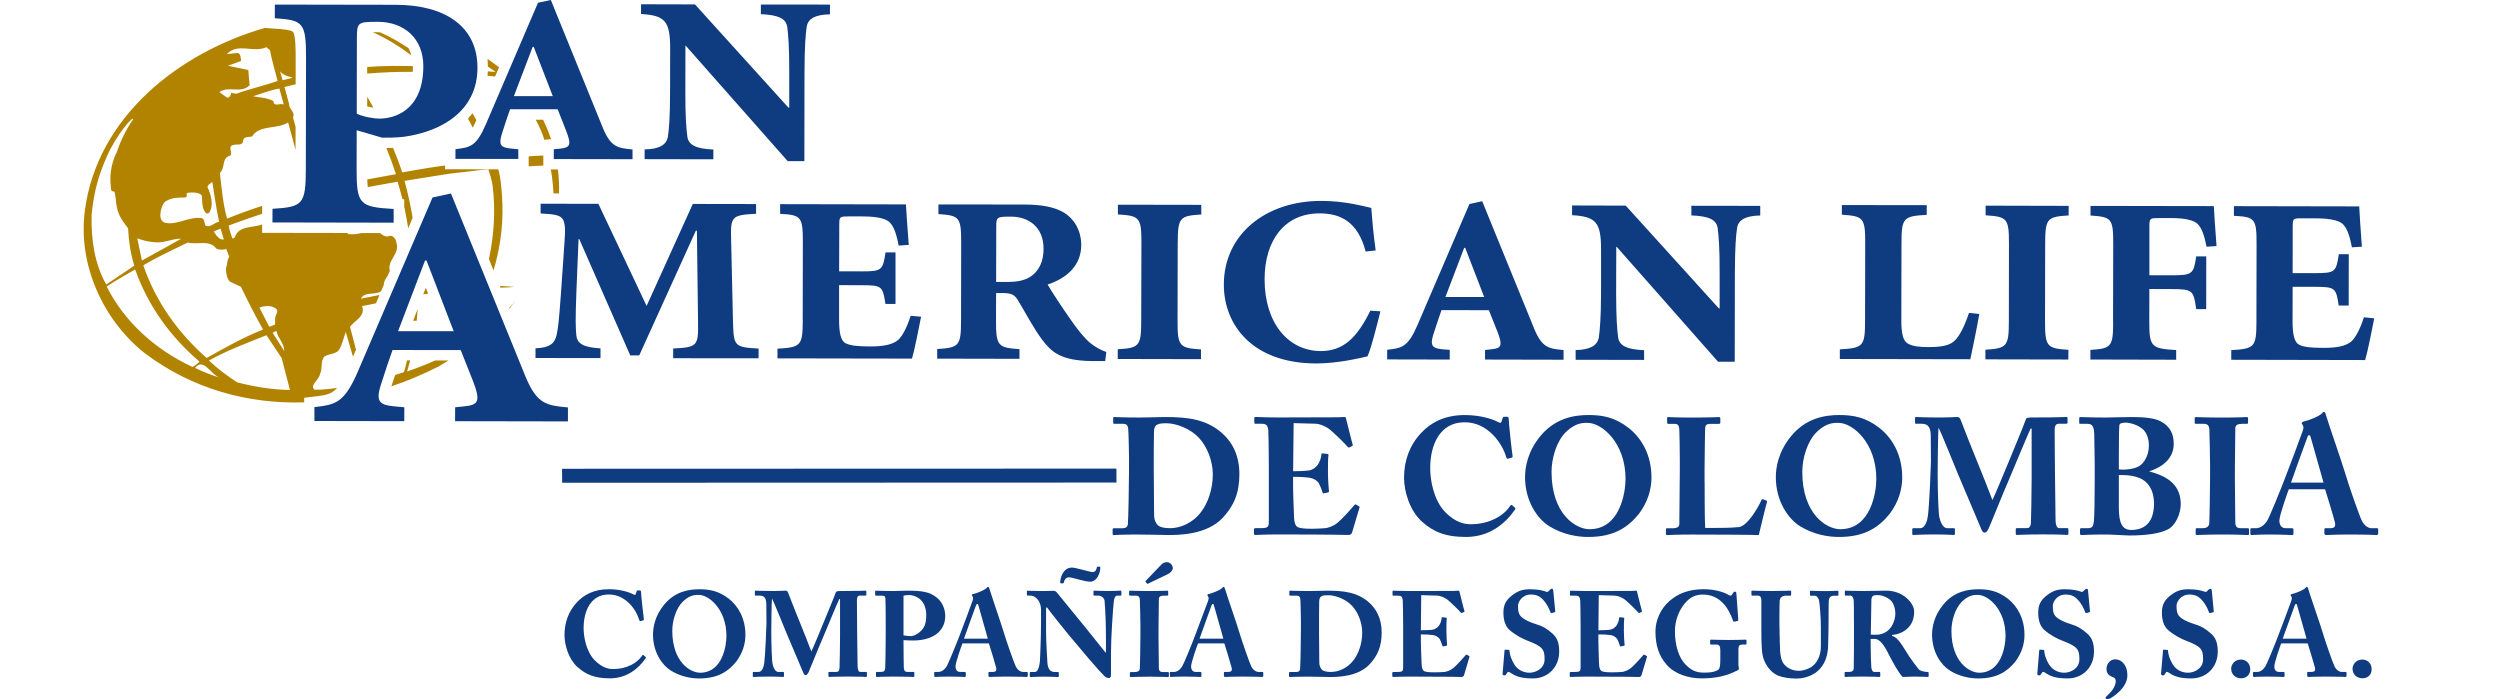 <?xml version="1.0" encoding="UTF-8"?>
<svg id="COLOMBIA" xmlns="http://www.w3.org/2000/svg" viewBox="0 0 715.27 200">
  <defs>
    <style>
      .cls-1 {
        fill: #b18300;
      }

      .cls-2 {
        fill: #0f3b80;
      }
    </style>
  </defs>
  <polygon class="cls-2" points="160.81 134.12 160.84 138.12 319.43 138.06 319.42 134.07 160.81 134.12"/>
  <g>
    <g>
      <path class="cls-2" d="M158.41,45.51l22.56.04v-2.79c-4.18-.4-6.16-.6-8.45-6.08L157.6,0l-3.67.78-14.87,34.66c-2.79,6.55-4.59,6.73-8.74,7.24l-.02,2.77,17.99.03v-2.78l-2.28-.22c-2.77-.28-3.36-1.1-2.46-4.06.89-2.88,1.99-6.06,2.38-7.16h13.62s2.36,5.99,2.36,5.99c1.69,4.28,1.19,4.96-1.58,5.27l-1.89.18v2.8h-.01ZM152.4,13.4h.3l5.46,14.11h-11.13s5.38-14.11,5.38-14.11h0Z"/>
      <path class="cls-2" d="M230.18,20.5c0-7.18.32-10.65.62-12.85.4-2.38,2.48-3.46,6.66-3.55V1.31l-19.77-.02v2.76c4.97.23,7.14,1.22,7.54,3.6.29,2.2.59,5.67.58,12.82v10.33h-.23L198.84,1.26l-15.43-.04v2.79c6.75.41,8.34,1.89,8.33,9.85l-.03,12.52c0,7.15-.31,10.63-.61,12.71-.41,2.39-2.51,3.59-6.67,3.66v2.79s19.67.04,19.67.04v-2.8c-4.97-.2-7.14-1.31-7.44-3.68-.28-2.08-.6-5.56-.57-12.73l.02-13.29h.09l29.16,33.02h4.78s.03-25.61.03-25.61h0Z"/>
      <path class="cls-2" d="M102.11,11.14c0-4.75.15-4.9,6.02-4.9,7.4.02,12.99,4.64,12.99,12.73-.04,13.01-8.71,14.96-12.48,14.96-1.95,0-4.9-.57-6.57-1.42l.04-21.38h0ZM102.06,37.27l7.28,2.12c2.22,0,3.9,0,6.27-.26,11.61-1.66,20.97-7.95,21-19.68.02-12.16-9.62-18.07-23.46-18.08l-34.51-.06-.02,3.91c8.12.57,8.95,1.13,8.94,11.47l-.06,31.6c-.02,10.2-.87,10.92-9.53,11.45l-.02,3.9,34.68.07v-3.92c-9.77-.58-10.61-1.29-10.6-11.48l.02-11.05h0Z"/>
    </g>
    <g>
      <path class="cls-2" d="M130.2,120.51l32.29.06v-4c-5.98-.56-8.82-.86-12.08-8.69l-21.39-52.52-5.27,1.14-21.28,49.61c-3.99,9.36-6.56,9.65-12.52,10.37v3.97l25.71.05.02-3.97-3.26-.31c-3.98-.42-4.83-1.58-3.55-5.83,1.29-4.12,2.87-8.68,3.44-10.25l19.5.02,3.4,8.56c2.41,6.13,1.68,7.12-2.31,7.53l-2.68.28-.02,3.98h0ZM121.61,74.54h.42l7.77,20.22h-15.91s7.71-20.22,7.71-20.22h0Z"/>
      <path class="cls-2" d="M198.21,58.36l-13.21,29.17-13.8-29.22-16.53-.02v2.78c6.8.41,7.41.49,6.8,8.81l-1.02,14.65c-.5,6.71-.72,9.19-1.19,11.27-.6,2.57-2,3.67-6.05,3.86v2.77l18.6.02v-2.77c-4.85-.31-6.72-1.29-6.93-3.87-.18-2.09-.29-4.16.04-12.57l.61-14.84h.2l14.59,33.28h2.57s16.2-35.69,16.2-35.69h.3l.33,26.31c.11,6.74-.3,7.05-7.12,7.41v2.78l24.44.02v-2.78c-6.91-.39-7.11-.7-7.32-7.42l-.54-23.75c-.2-6.72.2-7.02,7.14-7.4v-2.78s-18.1-.03-18.1-.03h0Z"/>
      <path class="cls-2" d="M229.68,91.57c-.03,7.32-.51,7.81-7.24,8.19v2.77l38.49.07c.6-1.88,2.11-9.4,2.6-11.98l-2.98-.28c-1,3.17-2.18,5.44-3.36,6.72-1.7,1.67-4.86,2.07-8.33,2.06-3.46-.02-5.54-.21-6.92-.92-1.38-.67-1.88-2.96-1.87-6.82v-9.8s6.55.02,6.55.02c5.74,0,5.92.31,6.71,5.35h2.88v-14.74s-2.85,0-2.85,0c-.79,5.04-.99,5.44-6.74,5.43l-6.54-.02.04-13.24c0-2.46.1-2.46,2.86-2.46h3.76c4.74,0,6.92.79,7.82,1.71,1.07,1.08,1.87,2.96,2.55,6.63l2.89-.2c-.4-5.04-.69-9.7-.81-11.58l-35.99-.07v2.77c6.02.32,6.51.81,6.5,8.14l-.04,22.26h0Z"/>
      <path class="cls-2" d="M285.04,64.84c0-2.76.19-2.86,4.25-2.86,4.94.02,9.29,2.89,9.28,9.21,0,3.48-1.2,6.42-3.98,8.11-1.78,1.1-4.25,1.39-6.43,1.37h-3.16l.04-15.83h0ZM284.99,83.84h1.58c2.96.01,3.74.41,4.92,2.48,1.69,2.78,4.26,7.65,6.62,10.8,2.68,3.57,5.33,6.05,14.13,6.18h3.97l.32-2.58c-1.69-.58-3.57-1.67-4.96-2.88-1.18-1.08-3.05-3.17-5.42-6.64-2.09-2.96-5.24-7.72-6.42-9.8,5.43-1.77,9.61-5.41,9.62-11.26,0-4.37-2.18-7.63-4.93-9.31-2.88-1.69-6.64-2.29-11.2-2.31l-24.73-.03v2.76c5.94.41,6.52.8,6.51,8.13l-.04,22.37c0,7.23-.59,7.72-6.82,8.11v2.75s23.54.05,23.54.05v-2.77c-6.14-.4-6.72-.91-6.71-8.13l.02-7.91h0Z"/>
      <path class="cls-2" d="M336.96,69.48c.02-7.32.62-7.72,6.74-8.11v-2.76l-23.86-.04v2.78c6.13.39,6.74.8,6.73,8.12l-.06,22.37c0,7.21-.6,7.72-6.72,8.09v2.78l23.82.05v-2.78c-6.13-.41-6.72-.89-6.7-8.12l.04-22.37h0Z"/>
      <path class="cls-2" d="M393.59,71.65c-.67-4.94-.98-8.41-1.26-12.17-2.07-.39-7.13-1.98-14.24-2-16.04-.04-27.92,9.64-27.94,23.9-.03,11.47,8.06,22.56,26.39,22.61,6.23,0,12.65-1.56,14.72-2.04,1.11-2.49,2.58-8.52,3.69-12.87l-2.88-.2c-3.75,7.61-7.62,11.56-14.16,11.56-9.3-.02-16.12-7.95-16.1-20.62.03-10.88,5.58-18.79,15.76-18.77,5.85.01,10.9,2.28,13.15,10.91l2.86-.3h0Z"/>
      <path class="cls-2" d="M424.89,102.87l22.46.05v-2.76c-4.16-.41-6.12-.6-8.38-6.05l-14.9-36.54-3.65.79-14.81,34.51c-2.79,6.52-4.56,6.73-8.73,7.2v2.76s17.9.04,17.9.04v-2.77l-2.26-.18c-2.78-.31-3.36-1.11-2.48-4.07.91-2.87,2-6.03,2.38-7.12l13.56.02,2.37,5.95c1.68,4.25,1.18,4.94-1.59,5.23l-1.88.2v2.75h0ZM418.91,70.91h.3l5.42,14.06h-11.08s5.36-14.06,5.36-14.06h0Z"/>
      <path class="cls-2" d="M496.37,77.97c.01-7.12.3-10.58.62-12.76.39-2.36,2.47-3.47,6.63-3.56v-2.75l-19.71-.03v2.76c4.96.2,7.12,1.18,7.52,3.57.28,2.17.6,5.65.57,12.77v10.29h-.2l-26.67-29.43-15.35-.04v2.77c6.74.42,8.31,1.91,8.29,9.82v12.46c-.02,7.12-.34,10.59-.63,12.67-.41,2.38-2.5,3.55-6.64,3.65v2.77l19.59.04v-2.78c-4.94-.21-7.12-1.29-7.43-3.68-.28-2.06-.57-5.55-.57-12.66l.04-13.26h.09l29.03,32.9h4.77l.04-25.52h0Z"/>
    </g>
    <g>
      <path class="cls-2" d="M563.73,102.77c.58-2.65,1.98-9.48,2.56-12.93l-2.94-.32c-1.4,4.17-2.69,6.43-3.87,7.71-1.39,1.58-3.85,2.08-7.72,2.07-2.76,0-4.53-.22-5.91-1-1.39-.79-1.87-2.88-1.86-6.72l.04-22.03c0-7.3.6-7.69,7.22-8.08v-2.77l-24.28-.03v2.76c6.1.41,6.7.81,6.68,8.11l-.04,22.22c-.01,7.32-.51,7.8-7.22,8.2v2.75l37.33.07h0Z"/>
      <path class="cls-2" d="M585.14,69.72c.01-7.3.61-7.69,6.72-8.08v-2.74l-23.76-.06v2.76c6.12.41,6.69.81,6.68,8.1l-.03,22.27c0,7.2-.62,7.69-6.71,8.09v2.75l23.73.05.02-2.77c-6.12-.39-6.69-.89-6.69-8.09l.04-22.29h0Z"/>
      <path class="cls-2" d="M604.59,92.03c0,7.2-.51,7.69-6.51,8.08v2.75l24.54.06v-2.77c-7.09-.41-7.7-.89-7.69-8.1l.02-9.36,6.2.02c6.22,0,6.42.31,7.2,5.73h2.86l.02-15.09h-2.87c-.79,5.04-.99,5.43-7.19,5.41h-6.21v-13.91c0-2.46.13-2.46,2.88-2.46h3.54c4.32.01,6.5.81,7.38,1.69,1.1,1.08,1.86,2.97,2.56,6.51l2.85-.19c-.39-4.92-.67-9.55-.78-11.43l-35.28-.06v2.75c6.02.41,6.51.81,6.5,8.11l-.05,22.27h0Z"/>
      <path class="cls-2" d="M645.59,92c-.03,7.3-.51,7.78-7.21,8.18v2.75l38.31.08c.6-1.88,2.11-9.36,2.6-11.93l-2.96-.31c-.99,3.15-2.18,5.42-3.36,6.7-1.7,1.69-4.84,2.08-8.28,2.05-3.45,0-5.53-.2-6.9-.89-1.37-.7-1.87-2.96-1.87-6.8l.02-9.77h6.5c5.7.02,5.92.33,6.68,5.36h2.86l.02-14.69h-2.84c-.79,5.04-1.02,5.42-6.72,5.41h-6.5s.02-13.23.02-13.23c0-2.48.11-2.48,2.86-2.44h3.75c4.72,0,6.9.8,7.78,1.69,1.08,1.08,1.87,2.97,2.54,6.6l2.86-.18c-.38-5.04-.67-9.67-.76-11.53l-35.85-.07v2.77c6,.3,6.5.79,6.48,8.09l-.04,22.19h0Z"/>
    </g>
  </g>
  <path class="cls-1" d="M118.14,18.98v-.06c-4.34-.13-8.68-.07-13.08.23v1.9c4.36-.36,8.7-.54,13.02-.49.02-.5.06-1.02.06-1.58ZM116.89,13.77c-2.63-1.72-5.39-3.31-8.1-4.51-.23-.02-.43-.04-.66-.04-.44,0-.95,0-1.45,0,3.8,1.72,7.61,4.04,11.02,6.62-.2-.73-.48-1.45-.81-2.08ZM143.01,81.81l.2.49c1.35-.04,2.67-.07,3.91-.24l-4.11-.25ZM105.06,27.65v2.78c.55.15,1.18.28,1.78.38-.58-1.06-1.18-2.11-1.78-3.15ZM121.75,82.49c-.24.62-.44,1.18-.65,1.72.47-.05.94-.1,1.4-.17-.19-.49-.39-1.02-.6-1.55h-.15ZM118.2,91.77h1.03c.1-1.13.18-2.27.28-3.41-.43,1.12-.84,2.2-1.31,3.41ZM136.3,34.35c-.37-.69-.75-1.32-1.12-1.94-.39.52-.83,1-1.29,1.48.46.84.92,1.73,1.39,2.66.31-.6.63-1.32,1.02-2.2ZM143.61,55.81c-.19-2.6-.48-5.8-1.07-7.36l-15.2-.03v-1.07c-.34.04-.66.08-.98.12-4.08.54-11.28,1.86-11.28,1.86-.78-2.42-1.67-4.73-2.62-7-.63.02-1.26.02-1.92.02.99,2.43,1.92,4.94,2.75,7.48-2.68.49-5.45,1-8.21,1.51.03.78.06,1.52.15,2.19,2.83-.54,5.68-1.05,8.52-1.55.53,1.66.97,3.33,1.39,4.99l.51.04v2.11c.46,2.06.82,4.14,1.14,6.2l1.27-3.02c-.6-3.52-1.35-7.03-2.31-10.55,5.26-.83,8.74-1.45,13.05-2.09,6.8-.71,7.53-.99,10.92-1.17,1.02,2.8,1.22,4.72,1.22,4.72.89,7.08.38,14.1-1.05,20.91l1.32,3.27c2.28-7.78,2.9-14.76,2.41-21.58ZM151.26,47.6c1.47-.12,2.92-.19,4.19-.22v-2.88c-1.27.03-2.72.13-4.19.23v2.86ZM113.46,69.58c-.18-1.04-.7-2.03-1.77-2.14-1.3.57-2.12-.1-2.98-.76h-5.18c-1.3.28-2.62.45-3.91.3-.07-.13-.17-.22-.27-.32l-24.36-.04v-2.38c-2.78,1.01-6.63.23-7.83,3.65-.03.33-.58.14-.66.42-.37-1.24-.87-2.4-1.08-3.78,3.17-1.17,6.36-2.3,9.58-3.37l.02-2.27c-3.42,1.11-6.77,2.33-10.06,3.66-1.16-4.17-1.55-8.76-2.05-13.07,1.66-1.54.38-4.3,2.98-4.96.8-.93-.88-2.64.79-3.01,1.01-.39,2.87.36,2.89-1.37.25-1.14,1.6-.88,2.54-1.08,2.12-3.45,7.19-1.99,10.33-4.03l2.11,7.83.02-6.59-.75-2.7c.78-1.59-1.19-2.25-1.12-3.85l-1.31-4.84c1.07-.28,2.12-.52,3.2-.76v-7.44c0-2.3.01-6.59-.75-7.53-.52-.63-3.46-.84-5.4-.96l-2.64-.2c-24.49,7.03-48.02,25.33-51.53,52.32-2.03,15.67,5.42,31.52,17.22,40.8,13.62,10.22,29.5,14.51,45.53,14.01l.02-1.32,2.61-.31c3.36-.39,5.16-.61,6.81-2.51-2.18.33-4.32.55-6.43.53-1.62-1.21,1.31-2.84,1.5-4.46.89-1.63,0-3.77,1.37-5.09,1.34-.86,3.52-.55,4.29-2.2.85-1.56,1.13-3.21,1.74-4.77l2.06,7.06.86-1.98-1.71-6.58c1.3-1.76,4.55-3.05,3.45-5.92,1.31-.23,2.62-.5,3.97-.79l1.01-2.38c-1.77.33-3.55.7-5.31,1.07,1-2.19,4.25-.91,5.78-2.17l.78-1.82c-.06-.92.58-1.79,1.12-2.62l.58-1.37c-.78-3.06,2.88-4.8,1.94-7.92ZM79.3,88.68c.18.87-.55,1.55-.58,2.38l-.02,1.82-1.67.6-2.81-5.49c1.67-.53,3.81-.81,5.09.69ZM81.32,100.43l-3.31-5.2c.32-.17.6-.49,1.09-.5.43,2.15,2.24,3.41,2.22,5.7ZM65.6,73.49c-.77,1.04-.46,2.04-.94,3.17-.06,1.27.22,2.96,1.11,3.92l3.17,1.47c1.98,4.17,4.09,8.26,6.31,12.24-5.67,2.24-10.91,5.22-16.14,8.14-8.13-7.21-14.46-15.94-18.11-26.5,3.96-2.41,8.39-4.43,12.72-6.54,2.65.75,6.23-.92,8.14,1.71.91.47,1.88.39,2.88.15.33.79.59,1.5.86,2.25ZM63.1,65.41l.95,3.09c-1.29.25-2.27-1.26-2.9-2.27.65-.26,1.32-.57,1.95-.82ZM83.74,22.16c-.74.4-1.93.51-2.9.78l-.71-2.52c.94,1.12,2.38,1.49,3.61,1.75ZM81.2,29.92c-.96-.53-2.91.82-2.97-1-1.87-1-3.88-1-5.84-1.37,2.43-.76,4.85-1.75,7.53-2.22l1.28,4.59ZM71.05,20.04l-5.84-1.23,3.74-1.36c-.04-.79-.09-2.46-1.22-2.27l-2.83.3c3.18-3.37,7.49-.23,11.3-1.97l1.03.84c.59,3.05,1.44,5.88,2.2,8.8-3.83,1.38-8.17,2.32-11.85,3.68-.49-.15-.97-.1-1.41-.31-.15.75-.43,1.48-1.24,1.4l-2.15-1.58c2.82-1.92,6.11.59,8.64-1.96l-.38-4.34ZM45.96,60.53c.19-.96.63-2.38,1.42-2.92,1.98-1.18,3.24-1.03,5.72-1.12,1.05-.65-.66-1.26,1.18-1.39,1.11-.09,2.72-.04,3.47.82.17,1.35-.14,3.53,1.09,4.94.29.39.8.22,1.04-.02,1.32-2.15.5-5.17-.52-7.32.1-.63.78-1,1.38-1.5.6,3.58,1.08,7.57,1.95,11.42-1.41.2-2.49,1.88-3.98,1.05-.2-.71-.18-2.2-1.42-2.12-3.46-.34-7.2,2.35-10.39,1.25-1.09-.62-1.16-2.03-.93-3.09ZM44.97,69.35c2.46.05,5.11-1.27,6.81-1-3.64,2.05-7.46,4.13-11.18,6.19l-1.08-5.18c-.09-.28-.2-.86-.2-1.18,0,0,2.31,1.05,5.65,1.17ZM26.2,61.44c.73-6.88,1.97-11.18,4.38-16.69,2.72-6.24,7.76-11.97,7.49-10.56-1.36,1.82-3.56,5.86-4.58,9.18,0,0-2.44,4.2-1.8,9.67-.05,2.73.97,1.12,1.13,2.08.7,2.91-.09,4.98,2.89,8.95l.94,1.26c.18,3.52.65,7.19,1.78,10.68l-8.04,5.39c-3.33-5.9-4.33-12.74-4.19-19.96ZM30.53,81.99c2.51-1.74,5.4-3.28,8.13-4.91,3.75,10.54,10.07,19.22,18.44,26.42-.56.54-1.29,1.1-2.04,1.48-10.86-5.05-19.51-13.04-24.53-22.99ZM55.81,105.27c2.49-3.12,4.48,2.01,7.12,2.81-2.43-.76-4.77-1.67-7.12-2.81ZM67.86,109.39c-2.86-1.84-5.68-3.95-8.07-6.24,5.14-2.89,10.85-5.01,16.45-7.24l4.35,6.53c.8,3.22,1.56,5.94,2.37,9.13-5.15-.06-10.12-.91-15.09-2.17ZM116.48,106.28c.32-1.06.61-2.1.88-3.16h-.91c-.24,1.11-.52,2.24-.88,3.35-.84.27-1.67.57-2.52.81-.45,1.32-.84,2.52-1.08,3.26,4.61-1.55,9.14-3.47,13.53-5.7.94-.55,1.88-1.11,2.83-1.7-1.05-.01-2.37-.01-3.81-.01-2.62,1.18-5.28,2.2-8.04,3.15ZM141.76,20.58l-2.2-.17c-.03.42-.03.86-.07,1.28.84.08,1.56.15,2.16.2l1.13-2.64c-1.09-.83-2.18-1.62-3.3-2.38.06.71.1,1.44.1,2.17,1.42.94,2.19,1.53,2.19,1.53ZM145.69,88.39c.68-.87,1.35-1.75,2-2.64-.68.86-1.36,1.65-2.08,2.43l.08.21ZM159.63,48.48h-2.06c.23,1.03.57,3.05.79,6.85h1.58c.08-2.24-.04-4.54-.32-6.85ZM155.37,34.25h-2.08c1.16,2.18,1.96,4.16,2.47,5.75.39-.04,1.15-.11,1.9-.19-.64-1.89-1.4-3.76-2.29-5.56Z"/>
  <g>
    <path class="cls-2" d="M323.03,131.23c0-1.23-.15-7.94-.25-8.66-.14-1.13-.74-1.32-1.55-1.32h-2.36c-.24,0-.38-.04-.38-.33v-1.37c0-.19.13-.23.33-.23.62,0,2.7.14,7.42.14,1.23,0,5.96-.14,7.04-.14,6.42,0,11.52.57,16.02,4.3,3.13,2.6,5.3,6.53,5.3,12s-1.56,9.04-4.69,12.45c-4.58,4.96-12.66,5.01-15.63,5.01-.78,0-6.35-.15-8.95-.15-4.11,0-6.01.15-6.66.15-.23,0-.34-.1-.34-.42v-1.24c0-.18.15-.28.38-.28h2.46c.89,0,1.42-.38,1.52-1.13.13-1,.33-11.62.33-15.22v-3.55ZM330.11,135.81c0,.61.06,8.65.09,11.58,0,.94.2,1.71.81,2.6.57.85,2.18,1.13,3.79,1.13,2.75,0,6.37-1.36,8.82-4.62,1.92-2.51,3.37-6.39,3.37-10.79,0-3.86-1.61-7.84-3.84-10.3-2.5-2.79-6.67-4.31-9.4-4.31-1.32,0-2.04.07-2.64.39-.72.33-.92,1.08-.95,2.03-.06,1.98-.06,8.18-.06,8.94v3.35Z"/>
    <path class="cls-2" d="M369.95,134.82c2.19,0,4.26-.14,4.82-.28.82-.2,1.47-.62,2.19-1.47.51-.71,1.08-2.04,1.08-2.92,0-.34.14-.43.39-.43l1.27.15c.24.04.43.08.38.36-.14.8-.14,3.27-.14,4.92,0,2.13.19,4.4.28,5.39.05.28-.14.33-.36.38l-1.16.23c-.18.05-.27-.05-.36-.38-.2-.76-.67-1.84-.95-2.4-.52-.91-1.65-1.52-2.61-1.66-1.27-.18-2.73-.29-4.82-.29v2.84c0,2.56.25,7.13.25,7.99,0,2.45.52,3.32,1.12,3.59.71.28,1.61.44,3.97.44.81,0,2.79-.06,3.79-.16.94-.09,2.37-.55,3.6-1.56,1.22-.99,3.87-3.92,4.81-5.06.19-.18.33-.24.47-.14l.81.47c.19.09.23.23.19.38l-2.13,7.14c-.14.42-.48.71-1.05.71-.48,0-4.21-.15-20.56-.15-3.55,0-5.19.15-6.05.15-.33,0-.42-.15-.42-.52v-.99c0-.28.14-.44.46-.44h1.43c2.17,0,2.37-.33,2.37-1.98v-15.83c0-3.93-.1-9.75-.15-10.22-.2-1.5-.67-1.84-1.93-1.84h-1.85c-.19,0-.23-.15-.23-.47v-1.13c0-.15.04-.34.33-.34,1.03,0,2.69.14,7,.14l16.59-.05c.75,0,1.66-.09,1.89-.09s.34.09.38.23c.2.66,1.75,7.14,1.95,7.6.09.25.09.33-.14.48l-.76.38c-.2.1-.42.04-.57-.19-.25-.39-4.49-4.64-5.58-5.29-.98-.62-2.32-1.23-3.58-1.28l-6.25-.17-.15,13.74Z"/>
    <path class="cls-2" d="M406.88,149.28c-3.5-3.11-5.17-8.54-5.17-12.62,0-4.85,1.56-9.25,4.9-12.8,2.68-2.88,6.6-5.11,12.47-5.11,4.3,0,7.85,1.09,9.5,1.98.65.35.9.28.99-.03l.38-1.19c.09-.28.2-.28.89-.28s.82.1.82.75c0,.91.84,8.95,1.09,10.36.04.33,0,.56-.25.6l-1.04.29c-.24.09-.41-.09-.55-.52-.52-1.88-1.8-4.3-3.79-6.33-2.04-2-4.53-3.56-8.13-3.56-6.92,0-9.85,6.3-9.79,13.29,0,2.98.86,8.79,4.21,12.33,3.06,3.17,5.77,3.55,7.36,3.55,5.39,0,9.42-2.45,11.15-5.06.25-.38.49-.57.72-.38l.8.72c.14.08.18.27,0,.56-2.74,3.97-7.31,7.8-13.99,7.8-6.3,0-9.59-1.7-12.57-4.35Z"/>
    <path class="cls-2" d="M443.29,150.57c-3.36-2.05-6.96-7.14-6.96-14.05,0-2.88.76-7.37,4.4-11.77,4.17-5.05,9.51-6.01,13.76-6.01,3.93,0,7.56.62,11.53,3.74,3.59,2.83,6.48,7.61,6.48,14.12,0,3.45-1.09,7.05-3.55,10.36-3.09,3.84-7.1,6.67-14.56,6.67-3.26,0-7.38-.76-11.1-3.06ZM465.08,137.01c0-10.36-6.82-16.02-10.79-16.02-.94,0-3.29-.25-6.19,2.54-2.78,2.64-4.19,7.61-4.19,11.48,0,12.1,6.95,16.4,10.86,16.4,8.76,0,10.31-10.54,10.31-14.4Z"/>
    <path class="cls-2" d="M487.71,138.13c0,.81,0,11.02.15,12.91h2.69c2.22,0,4.35,0,6.9-.23,2.55-.23,5.75-5.92,6.47-7.66.14-.28.3-.42.58-.28l.94.38c.15.1.15.14.1.42-.15.33-2.04,8.13-2.34,9.42-1.21-.1-14.83-.15-19.18-.15-4.69,0-6.38.15-6.99.15-.33,0-.39-.1-.39-.42v-1.19c0-.23.07-.33.34-.33h1.46c1.74,0,2.03-.65,2.03-1.18,0-.89.14-12.66.14-15.55v-2.65c0-3.02-.09-8.03-.14-8.79-.09-1.24-.32-1.71-1.4-1.71h-1.76c-.28,0-.33-.24-.33-.47v-1.13c0-.25.05-.34.33-.34.52,0,2.21.14,6.53.14,5.53,0,7.5-.14,7.93-.14.38,0,.43.14.43.47v1.09c0,.23-.09.38-.47.38h-2.23c-1.47,0-1.66.46-1.66,1.75,0,.61-.15,7.76-.15,11.06v4.06Z"/>
    <path class="cls-2" d="M515.04,150.57c-3.36-2.05-6.96-7.14-6.96-14.05,0-2.88.76-7.37,4.4-11.77,4.16-5.05,9.5-6.01,13.76-6.01,3.92,0,7.57.62,11.53,3.74,3.6,2.83,6.47,7.61,6.47,14.12,0,3.45-1.08,7.05-3.55,10.36-3.08,3.84-7.08,6.67-14.55,6.67-3.26,0-7.37-.76-11.11-3.06ZM536.83,137.01c0-10.36-6.8-16.02-10.77-16.02-.95,0-3.32-.25-6.2,2.54-2.78,2.64-4.21,7.61-4.21,11.48,0,12.1,6.96,16.4,10.87,16.4,8.76,0,10.31-10.54,10.31-14.4Z"/>
    <path class="cls-2" d="M554.69,146.73c.14,1.75.9,4.39,2.46,4.39h1.83c.3,0,.34.16.34.33v1.27c0,.19-.04.34-.42.34-.52,0-1.81-.15-5.25-.15-4.03,0-5.68.15-6.11.15-.38,0-.42-.05-.42-.42v-1.24c0-.12.04-.28.3-.28h1.93c1.5,0,2.08-2.18,2.26-3.68.42-3.36.85-14.51.85-15.36l-.05-7.24c0-2.17-.47-3.6-2.6-3.6h-1.56c-.29,0-.34-.15-.34-.33v-1.32c0-.15.05-.28.34-.28.47,0,1.75.14,7.33.14,2.22,0,3.69-.14,4.25-.14.47,0,.85.04,1.13.8,3.04,8.04,6.43,15.88,9.09,22.97.52-.91,4.1-9.69,4.41-10.36.16-.46,4.9-11.75,5.14-12.71.14-.52.75-.57,2.18-.57,7.36,0,8.97-.14,9.48-.14.24,0,.28.14.28.41v1.09c0,.28-.04.43-.37.43h-2.07c-1.08,0-1.24.84-1.24,1.84,0,.71.06,12.33.1,13.33,0,.95.15,11.31.15,12.16,0,1.8.42,2.55,1.08,2.55h2.27c.27,0,.33.16.33.33v1.19c0,.28-.06.42-.42.42-.55,0-1.42-.15-6.99-.15-4.82,0-6.68.15-7.28.15-.33,0-.38-.15-.38-.42v-1.19c0-.23.05-.33.38-.33h2.65c.79,0,1.23-.28,1.32-1.59.06-.59.2-9.17.2-12.49v-14.42h-.28c-.48.81-5.76,13.66-6.62,15.6-.99,2.17-5.19,12.67-5.44,13.09-.23.38-.54,1.1-1.13,1.1-.33,0-.62-.33-.86-.84-.13-.33-6.37-14.99-6.71-15.85-.86-2.16-5.2-12.75-5.57-13.33-.2.68-.28,12.62-.28,13.2s.03,6.99.33,11.15Z"/>
    <path class="cls-2" d="M599.31,132.36c0-1.75-.09-7.51-.13-8.28-.14-2.73-.89-2.83-2.46-2.83h-1.51c-.33,0-.33-.04-.33-.43v-1.09c0-.28.04-.41.37-.41.62,0,2.89.14,7.39.14,1.5,0,4.34-.14,7.56-.14,3.4,0,6.43.34,8.07,1.27,2.7,1.47,3.65,3.64,3.65,6.43,0,3.13-1.89,6.14-6.91,7.8v.1c5.86,1.5,8.92,4.35,8.92,9.35,0,2.56-1.4,6.05-3.68,7.19-1.93,1-5.24,1.75-11.1,1.75-.85,0-4.91-.28-6.71-.28-4.76,0-6.15.15-6.81.15-.47,0-.52-.15-.52-.52v-1.05c0-.28.04-.38.47-.38h1.66c1.42,0,1.66-.55,1.84-1.98.15-1.08.23-7.32.23-11.19v-5.59ZM606.22,134.3c1.93.2,4.96-.09,6.33-1.32,1.55-1.36,2.26-3.49,2.26-5.57,0-1.8-.57-3.69-1.93-4.78-1.59-1.28-3.92-1.71-4.44-1.71-.99,0-2.03.06-2.08.79-.1.96-.14,5.06-.14,9v3.58ZM606.22,138.75v6.53c0,4.49,1.02,6.34,3.54,6.34,3.36,0,6.52-1.67,6.52-7.57,0-3.83-1.69-6.34-4.26-7.33-2.36-.9-4.62-.8-5.8-.8v2.84Z"/>
    <path class="cls-2" d="M632.32,133.12c0-1.13-.15-9.64-.2-10.25-.09-1.15-.56-1.61-1.56-1.61h-2.28c-.22,0-.36-.08-.36-.27v-1.38c0-.2.14-.28.33-.28.55,0,2.98.14,7.61.14s6.33-.14,7-.14c.23,0,.33.14.33.41v1.19c0,.25-.15.33-.38.33h-1.37c-1.19,0-1.9.38-1.9,1.23,0,.47-.12,10.92-.12,11.49v3.64c0,.46.12,11.38.12,11.81,0,1.47.71,1.7,1.61,1.7h1.93c.25,0,.38.1.38.33v1.32c0,.2-.14.3-.42.3-.57,0-2.46-.15-6.96-.15-4.95,0-6.99.15-7.5.15-.24,0-.38-.1-.38-.38v-1.29c0-.18.14-.28.38-.28h1.37c.94,0,1.93-.14,2.13-1.27.09-.71.24-10.92.24-13.44v-3.3Z"/>
    <path class="cls-2" d="M654.85,139.98c-.38.99-2.7,7.46-2.7,8.97,0,1.05.44,2.18,1.86,2.18h1.65c.47,0,.52.18.52.38v1.05c0,.37-.05.52-.43.52-.62,0-2.56-.15-6.44-.15-3.45,0-4.48.15-5.14.15-.28,0-.33-.3-.33-.62v-.89c0-.28.05-.44.33-.44h1.23c1.13,0,2.28-.65,3.22-2.07.65-1,4.02-9.22,5.57-13.38.39-.94,4.21-11.1,4.63-12.39.14-.47.38-1.08.06-1.59-.14-.2-.33-.44-.33-.61,0-.16.09-.35.46-.46,1.52-.33,4.59-1.54,5.3-2.35.23-.24.38-.43.61-.43.3,0,.38.29.52.81.89,2.97,4.59,13.57,5.49,16.59,1.08,3.69,4.15,12.48,4.82,13.75.81,1.58,2.02,2.13,2.73,2.13h1.61c.28,0,.33.18.33.44v.89c0,.28-.04.62-.42.62-.89,0-1.89-.15-7.93-.15-3.93,0-5.59.15-6.54.15-.47,0-.51-.3-.51-.62v-.89c0-.25.04-.44.28-.44h1.33c1.27,0,1.69-.46,1.4-1.7-.41-1.7-2.26-7.75-2.81-9.45h-10.36ZM664.78,138.08c-.42-1.42-3.21-11.34-3.54-12.51-.19-.72-.29-1.06-.52-1.06-.3,0-.43.19-.57.62-.25.61-4.3,11.78-4.68,12.95h9.3Z"/>
  </g>
  <g>
    <path class="cls-2" d="M165.27,190.91c-2.54-2.28-3.76-6.25-3.76-9.23,0-3.55,1.14-6.77,3.56-9.37,1.98-2.11,4.83-3.73,9.13-3.73,3.15,0,5.73.79,6.96,1.45.47.24.66.21.72-.04l.28-.86c.05-.21.13-.21.65-.21s.6.06.6.54c0,.65.62,6.53.79,7.57.03.25,0,.42-.17.46l-.76.2c-.17.06-.31-.07-.42-.38-.38-1.39-1.31-3.15-2.75-4.62-1.5-1.46-3.33-2.6-5.96-2.6-5.04,0-7.18,4.6-7.16,9.7,0,2.19.63,6.43,3.09,9.04,2.24,2.31,4.21,2.59,5.39,2.59,3.93,0,6.87-1.79,8.15-3.7.18-.28.33-.41.52-.28l.58.51c.11.07.15.21,0,.41-1.99,2.9-5.35,5.72-10.23,5.72-4.58,0-7.01-1.25-9.19-3.19Z"/>
    <path class="cls-2" d="M191.92,191.84c-2.46-1.5-5.09-5.22-5.09-10.26,0-2.11.55-5.39,3.2-8.6,3.06-3.71,6.95-4.39,10.08-4.39,2.86,0,5.52.46,8.44,2.73,2.62,2.07,4.72,5.56,4.72,10.33,0,2.53-.79,5.17-2.59,7.59-2.25,2.79-5.18,4.87-10.65,4.87-2.38,0-5.39-.57-8.1-2.26ZM207.84,181.93c0-7.57-4.99-11.72-7.88-11.72-.69,0-2.42-.17-4.53,1.85-2.05,1.95-3.08,5.58-3.08,8.41,0,8.85,5.08,12,7.95,12,6.4,0,7.54-7.71,7.54-10.54Z"/>
    <path class="cls-2" d="M220.91,189.05c.09,1.27.66,3.2,1.79,3.2h1.35c.22,0,.25.1.25.26v.93c0,.13-.03.24-.3.24-.38,0-1.32-.11-3.84-.11-2.94,0-4.16.11-4.46.11s-.32-.03-.32-.31v-.9c0-.11.03-.22.21-.22h1.41c1.12,0,1.53-1.58,1.67-2.68.3-2.46.62-10.61.62-11.24l-.04-5.29c0-1.59-.34-2.63-1.9-2.63h-1.13c-.23,0-.25-.1-.25-.24v-.97c0-.1.02-.21.25-.21.33,0,1.27.1,5.35.1,1.61,0,2.69-.1,3.1-.1.35,0,.62.05.82.6,2.22,5.87,4.7,11.62,6.64,16.8.38-.66,3.02-7.09,3.22-7.59.12-.33,3.58-8.59,3.77-9.29.11-.37.55-.42,1.58-.42,5.4,0,6.58-.1,6.96-.1.16,0,.21.1.21.31v.79c0,.21-.05.31-.28.31h-1.51c-.81,0-.91.62-.91,1.35,0,.52.04,9.02.07,9.75,0,.7.12,8.26.12,8.88,0,1.31.3,1.86.78,1.86h1.66c.21,0,.23.1.23.26v.86c0,.2-.02.31-.3.31-.42,0-1.05-.11-5.11-.11-3.53,0-4.89.11-5.33.11-.25,0-.28-.11-.28-.31v-.86c0-.18.03-.26.28-.26h1.95c.57,0,.89-.2.95-1.18.04-.41.15-6.71.15-9.13v-10.54h-.22c-.36.6-4.21,9.99-4.83,11.42-.73,1.58-3.81,9.26-3.98,9.58-.18.27-.41.78-.83.78-.25,0-.46-.23-.62-.62-.11-.25-4.67-10.97-4.91-11.58-.62-1.58-3.79-9.32-4.08-9.75-.13.49-.2,9.23-.2,9.64s.02,5.12.25,8.17Z"/>
    <path class="cls-2" d="M258.51,184.4c0,1.63.04,6.33.08,6.75.06.76.42,1.1.96,1.1h1.75c.25,0,.3.1.3.26v.9c0,.16-.05.27-.32.27-.48,0-1.55-.11-5.61-.11-3.03,0-4.38.11-4.77.11-.23,0-.28-.11-.28-.24v-.93c0-.18.04-.26.22-.26h.9c1.17,0,1.41-.17,1.52-1.03.05-.33.15-5.73.15-9.74v-3.97c0-2.3-.04-5.92-.09-6.33-.07-.7-.41-.76-1.1-.76h-1.63c-.17,0-.2-.07-.2-.28v-.88c0-.18.04-.26.2-.26.39,0,1.63.1,5.25.1.62,0,2.66-.1,3.8-.1,4.26,0,6.31.35,8.29,1.91,1.47,1.11,2.51,3.07,2.51,5.35,0,4.16-3.33,6.99-9.15,6.99-1.06,0-1.85-.03-2.79-.1v1.27ZM258.51,181.78c.78.17,1.56.22,2.11.22,1.08,0,2.8-1.11,3.56-2.32.7-1.07.83-2.38.83-3.67,0-4.77-3.46-5.76-4.88-5.76-.59,0-1,.03-1.63.17v11.37Z"/>
    <path class="cls-2" d="M275.36,184.09c-.28.73-1.98,5.47-1.98,6.58,0,.76.31,1.58,1.35,1.58h1.21c.33,0,.38.15.38.28v.76c0,.28-.04.39-.32.39-.44,0-1.86-.11-4.69-.11-2.53,0-3.29.11-3.77.11-.22,0-.25-.21-.25-.45v-.66c0-.22.02-.32.25-.32h.89c.82,0,1.66-.47,2.36-1.52.49-.73,2.94-6.73,4.09-9.78.27-.69,3.07-8.13,3.37-9.06.1-.34.28-.79.04-1.17-.1-.14-.24-.31-.24-.45,0-.1.07-.24.35-.31,1.1-.24,3.34-1.13,3.87-1.73.17-.17.27-.31.45-.31.2,0,.27.22.37.6.66,2.17,3.35,9.91,4.01,12.13.8,2.69,3.05,9.13,3.54,10.05.57,1.14,1.48,1.55,2,1.55h1.16c.22,0,.25.15.25.32v.66c0,.21-.03.45-.31.45-.65,0-1.39-.11-5.79-.11-2.88,0-4.09.11-4.77.11-.35,0-.38-.21-.38-.45v-.66c0-.17.03-.32.2-.32h.97c.93,0,1.24-.34,1.03-1.24-.31-1.24-1.65-5.66-2.08-6.92h-7.56ZM282.62,182.72c-.31-1.04-2.35-8.3-2.59-9.16-.14-.52-.2-.77-.38-.77-.2,0-.31.15-.42.46-.17.44-3.14,8.61-3.42,9.47h6.81Z"/>
    <path class="cls-2" d="M316.42,183.52c0-3.09-.04-4.78-.1-6.51-.04-1.35-.22-4.73-.31-5.25-.22-.86-1.05-1.35-1.84-1.35h-1.1c-.18,0-.22-.1-.22-.31v-.85c0-.18.04-.26.31-.26.39,0,1.5.1,4.05.1,2.08,0,2.91-.1,3.29-.1.31,0,.34.07.34.28v.83c0,.18-.04.31-.17.31h-.97c-.6,0-.94.59-1.05,1.84-.24,2.32-.79,10.12-.79,14.69v5.92c0,.52-.04,1.13-.52,1.13-.52,0-.97-.17-1.34-.54-.59-.57-2.29-2.4-4.37-4.85-2.48-2.93-5.25-6.25-5.91-7.01-.58-.69-5.36-6.63-6.14-7.77h-.29v6.98c0,2.88.31,7.13.36,8.45.07,1.99.69,3.02,2.14,3.02h.86c.24,0,.28.1.28.32v.84c0,.2-.04.27-.28.27-.35,0-2.41-.11-4.05-.11-1.06,0-3.46.11-3.8.11-.14,0-.17-.07-.17-.31v-.9c0-.11.03-.22.2-.22h1.23c.75,0,1.3-1.1,1.49-3.41.02-.67.3-6.2.3-11.31v-3.12c0-2.03-1.25-3.97-2.96-4.01l-.87-.03c-.18,0-.22-.14-.22-.25v-.93c0-.14.04-.21.22-.21.35,0,1.06.1,4.7.1,1.17,0,2.22-.06,2.62-.06.46,0,.73.14,1,.44.17.21,6.99,8.55,8.02,9.82.49.6,5.54,6.91,5.92,7.38h.14v-3.15ZM303.49,166.89c-.14,0-.18-.14-.14-.59.24-2.17,1.46-3.91,3.24-3.91.74,0,1.5.24,3.18.63,1.52.34,2.18.65,2.81.65.86,0,1.1-.65,1.24-1.34.04-.13.11-.2.25-.2h.58c.14,0,.17.12.14.62-.14,1.69-1.19,3.67-2.81,3.67-.86,0-1.79-.22-3.53-.66-1.51-.39-2.04-.58-2.65-.58-.65,0-1.25.51-1.45,1.54-.04.14-.15.18-.24.18h-.63Z"/>
    <path class="cls-2" d="M326.28,179.08c0-.81-.11-7.04-.16-7.49-.06-.83-.39-1.17-1.13-1.17h-1.66c-.18,0-.28-.07-.28-.2v-1.01c0-.14.1-.21.26-.21.41,0,2.17.1,5.55.1s4.64-.1,5.12-.1c.17,0,.25.1.25.31v.87c0,.17-.1.24-.29.24h-1c-.86,0-1.38.28-1.38.91,0,.35-.1,7.97-.1,8.39v2.67c0,.35.1,8.33.1,8.65,0,1.07.52,1.24,1.18,1.24h1.4c.16,0,.28.07.28.26v.96c0,.14-.12.21-.3.21-.42,0-1.81-.11-5.09-.11-3.63,0-5.12.11-5.49.11-.18,0-.28-.07-.28-.27v-.94c0-.14.1-.22.28-.22h1c.7,0,1.42-.1,1.57-.92.06-.54.17-7.99.17-9.82v-2.44ZM327.75,166.43c-.07-.06-.02-.17.05-.24l4.48-4.67c.34-.38.9-.68,1.55-.68.97,0,1.71.83,1.71,1.73,0,.63-.68,1.31-1.29,1.63l-5.81,2.8c-.14.07-.17.07-.24,0l-.45-.56Z"/>
    <path class="cls-2" d="M342.76,184.09c-.28.73-1.98,5.47-1.98,6.58,0,.76.31,1.58,1.36,1.58h1.21c.35,0,.38.15.38.28v.76c0,.28-.03.39-.31.39-.45,0-1.87-.11-4.71-.11-2.52,0-3.29.11-3.76.11-.21,0-.25-.21-.25-.45v-.66c0-.22.04-.32.25-.32h.89c.84,0,1.65-.47,2.35-1.52.48-.73,2.94-6.73,4.06-9.78.28-.69,3.08-8.13,3.4-9.06.1-.34.28-.79.03-1.17-.1-.14-.24-.31-.24-.45,0-.1.06-.24.34-.31,1.1-.24,3.35-1.13,3.88-1.73.17-.17.27-.31.44-.31.21,0,.28.22.39.6.65,2.17,3.36,9.91,4,12.13.8,2.69,3.05,9.13,3.52,10.05.6,1.14,1.48,1.55,2.01,1.55h1.16c.22,0,.25.15.25.32v.66c0,.21-.04.45-.31.45-.67,0-1.39-.11-5.81-.11-2.87,0-4.07.11-4.77.11-.34,0-.37-.21-.37-.45v-.66c0-.17.02-.32.2-.32h.97c.93,0,1.26-.34,1.03-1.24-.31-1.24-1.66-5.66-2.08-6.92h-7.57ZM350.01,182.72c-.31-1.04-2.34-8.3-2.59-9.16-.13-.52-.21-.77-.39-.77-.2,0-.3.15-.42.46-.16.44-3.13,8.61-3.41,9.47h6.81Z"/>
    <path class="cls-2" d="M372.2,177.71c0-.89-.09-5.81-.17-6.32-.1-.82-.55-.97-1.15-.97h-1.72c-.16,0-.27-.03-.27-.24v-1c0-.14.11-.18.24-.18.46,0,1.98.1,5.43.1.89,0,4.35-.1,5.15-.1,4.7,0,8.44.42,11.73,3.15,2.27,1.9,3.87,4.77,3.87,8.79s-1.15,6.61-3.42,9.08c-3.36,3.65-9.27,3.68-11.45,3.68-.56,0-4.63-.11-6.53-.11-3.02,0-4.4.11-4.86.11-.19,0-.25-.07-.25-.31v-.9c0-.14.1-.22.26-.22h1.8c.65,0,1.04-.27,1.1-.82.11-.73.24-8.5.24-11.14v-2.58ZM377.39,181.06c0,.46.04,6.33.07,8.47,0,.69.15,1.24.6,1.9.4.62,1.59.82,2.75.82,2.02,0,4.67-.99,6.47-3.39,1.38-1.83,2.46-4.66,2.46-7.88,0-2.84-1.19-5.75-2.8-7.53-1.84-2.05-4.88-3.15-6.88-3.15-.97,0-1.5.03-1.93.28-.52.24-.67.8-.7,1.48-.04,1.47-.04,5.99-.04,6.55v2.45Z"/>
    <path class="cls-2" d="M406.53,180.33c1.6,0,3.11-.1,3.53-.21.58-.15,1.07-.44,1.6-1.06.38-.52.78-1.48.78-2.15,0-.25.1-.31.3-.31l.92.1c.17.03.3.07.27.28-.1.59-.1,2.37-.1,3.59,0,1.56.14,3.21.19,3.93.04.21-.09.25-.26.27l-.84.18c-.14.03-.18-.03-.28-.28-.14-.56-.49-1.34-.69-1.75-.37-.67-1.21-1.11-1.9-1.21-.94-.14-2.01-.2-3.53-.2v2.07c0,1.87.19,5.22.19,5.84,0,1.8.38,2.42.82,2.63.51.2,1.16.31,2.9.31.58,0,2.04-.03,2.76-.1.68-.06,1.74-.41,2.64-1.14.89-.72,2.83-2.87,3.52-3.69.15-.15.25-.18.34-.1l.59.33c.15.08.17.17.15.28l-1.56,5.22c-.11.32-.34.53-.76.53-.34,0-3.07-.11-15.04-.11-2.59,0-3.8.11-4.42.11-.23,0-.31-.11-.31-.39v-.72c0-.22.1-.32.35-.32h1.03c1.6,0,1.73-.23,1.73-1.46v-11.56c0-2.88-.07-7.12-.11-7.47-.13-1.11-.47-1.35-1.42-1.35h-1.34c-.13,0-.17-.1-.17-.35v-.81c0-.1.03-.26.23-.26.76,0,1.96.1,5.12.1l12.13-.03c.54,0,1.21-.07,1.39-.07.16,0,.23.07.26.18.14.47,1.27,5.22,1.43,5.56.08.17.08.24-.11.34l-.56.28c-.12.06-.3.03-.4-.15-.17-.26-3.29-3.37-4.08-3.86-.73-.45-1.68-.89-2.62-.94l-4.58-.13-.1,10.06Z"/>
    <path class="cls-2" d="M431.64,185.93c.13,0,.23.04.23.28.07,1.07.56,2.57,1.39,3.9.99,1.6,2.69,2.36,4.35,2.36s4.31-1.1,4.31-3.84c0-2.87-.55-3.69-5.04-5.39-1.03-.38-3.25-1.48-5.01-3.01-1.21-1.07-1.73-2.9-1.73-4.91s.52-3.52,2.6-5.07c1.55-1.18,2.87-1.66,4.97-1.66,2.52,0,3.87.41,4.59.68.34.14.6.07.8-.17l.45-.45c.14-.12.31-.21.52-.21.25,0,.31.39.35.6l.55,5.91c0,.14-.07.17-.17.2l-.74.24c-.19.07-.36,0-.46-.24-.41-1-.97-2.36-2.16-3.6-.86-.97-1.9-1.45-3.45-1.45-2.6,0-3.67,2.25-3.67,3.15,0,1.27.04,2.32.9,3.19.91.92,2.86,1.74,4.56,2.24,1.66.48,3.02,1.34,4.43,2.62,1.35,1.2,1.89,2.73,1.89,5.15,0,4.22-3,7.65-7.55,7.65-3.12,0-4.75-.53-6.19-1.5-.42-.28-.62-.38-.81-.38s-.34.25-.54.6c-.22.37-.37.41-.62.41-.38,0-.52-.18-.48-.55l.55-6.58c.04-.23.14-.23.27-.23l.91.06Z"/>
    <path class="cls-2" d="M457.31,180.33c1.58,0,3.11-.1,3.53-.21.58-.15,1.08-.44,1.59-1.06.37-.52.79-1.48.79-2.15,0-.25.11-.31.27-.31l.94.1c.17.03.31.07.28.28-.11.59-.11,2.37-.11,3.59,0,1.56.14,3.21.21,3.93.04.21-.1.25-.28.27l-.82.18c-.15.03-.22-.03-.28-.28-.14-.56-.48-1.34-.69-1.75-.39-.67-1.21-1.11-1.9-1.21-.93-.14-2.01-.2-3.53-.2v2.07c0,1.87.17,5.22.17,5.84,0,1.8.38,2.42.84,2.63.51.2,1.17.31,2.91.31.58,0,2.04-.03,2.76-.1.7-.06,1.72-.41,2.64-1.14.89-.72,2.83-2.87,3.52-3.69.14-.15.23-.18.34-.1l.58.33c.15.08.17.17.15.28l-1.57,5.22c-.12.32-.34.53-.77.53-.33,0-3.07-.11-15.04-.11-2.59,0-3.81.11-4.43.11-.24,0-.3-.11-.3-.39v-.72c0-.22.1-.32.35-.32h1.03c1.58,0,1.73-.23,1.73-1.46v-11.56c0-2.88-.08-7.12-.1-7.47-.15-1.11-.49-1.35-1.42-1.35h-1.34c-.15,0-.18-.1-.18-.35v-.81c0-.1.04-.26.24-.26.77,0,1.98.1,5.13.1l12.13-.03c.55,0,1.21-.07,1.38-.07.18,0,.25.07.28.18.14.47,1.26,5.22,1.4,5.56.07.17.07.24-.09.34l-.55.28c-.13.06-.31.03-.42-.15-.17-.26-3.28-3.37-4.08-3.86-.72-.45-1.69-.89-2.62-.94l-4.56-.13-.11,10.06Z"/>
    <path class="cls-2" d="M497.38,190.22c0,.48.14.82.14,1.11,0,.26-.22.41-.56.54-2.81,1.42-5.73,2.22-10.12,2.22-3.59,0-7.64-1.15-10.02-3.94-2.12-2.4-3.18-5.33-3.18-9.51,0-3.15,1.48-6.51,4.01-8.69,2.52-2.2,5.63-3.37,9.79-3.37,3.48,0,6.08.97,7.21,1.69.42.24.68.18.87-.1l.36-.55c.17-.24.23-.35.44-.35.36,0,.48.25.48.63l.52,7.12c.04.42,0,.6-.14.63l-.96.21c-.2.04-.32-.04-.41-.34-.57-1.7-1.67-3.91-3.15-5.26-1.36-1.29-3.11-2.15-5.47-2.15-1.88,0-3.59.59-5.21,2.6-1.58,1.89-2.77,4.77-2.77,7.88,0,4.08,1.15,7.64,3.01,9.5,1.61,1.63,2.93,2.35,5.28,2.35,1.79,0,2.76-.12,3.91-.68.72-.35.79-1.45.79-3.26v-2.48c0-1.25-.34-1.61-1.21-1.61h-1.45c-.22,0-.25-.12-.25-.31v-.86c0-.14.04-.24.25-.24.3,0,2,.1,5.1.1s4.46-.1,4.74-.1c.26,0,.31.1.31.27v.86c0,.22-.05.28-.25.28h-.98c-.63,0-1.08.26-1.08,1.26v4.56Z"/>
    <path class="cls-2" d="M503.95,172.16c0-1.2-.26-1.75-.98-1.75h-1.62c-.21,0-.25-.07-.25-.31v-.83c0-.2.04-.28.32-.28.34,0,2.03.1,5.66.1,3.05,0,4.7-.1,5.09-.1.26,0,.29.07.29.28v.91c0,.17-.02.24-.28.24h-1.16c-1.19,0-1.76.66-1.83,1.35-.03.38-.08,2.73-.08,4.49v2.29c0,1.83.15,6.22.18,7.33.05,1.59.35,3.14,1.11,4.12,1.12,1.38,2.77,1.92,4.3,1.92,1.29,0,3.16-.65,4.09-1.51,1.39-1.24,2.18-3.15,2.18-5.63v-5.32c0-2.9-.36-6.71-.49-7.49-.15-.91-.7-1.53-1.29-1.53h-1.11c-.2,0-.23-.1-.23-.28v-.88c0-.18.03-.26.23-.26.36,0,1.94.1,4.29.1,1.87,0,2.98-.1,3.3-.1.29,0,.33.15.33.31v.76c0,.22-.04.35-.21.35h-1.07c-1.31,0-1.4.97-1.48,1.32-.07.49-.07,5.26-.07,5.74s-.06,6.53-.15,7.88c-.23,2.83-1.15,4.99-2.95,6.6-1.52,1.35-3.87,2.16-6.12,2.16-1.62,0-3.83-.24-5.28-.87-1.66-.72-3.19-2.35-4.02-4.57-.59-1.48-.71-3.8-.71-8.33v-8.17Z"/>
    <path class="cls-2" d="M530.42,177.85c0-2.56,0-4.77-.04-5.71-.02-1.15-.48-1.73-.96-1.73h-1.39c-.17,0-.21-.1-.21-.24v-.92c0-.18.04-.26.21-.26.31,0,1.39.1,5.15.1,1.94,0,4.98-.1,6.4-.1,2.69,0,4.7.97,6.11,2.29,1.24,1.13,1.97,2.48,1.97,3.77,0,4.39-3.29,6.35-6.32,6.63v.25c1.08.33,1.61,1,2.27,1.83.46.54,2.35,3.63,2.63,4.05.2.31,2.07,2.93,2.77,3.73.41.45,1.72.72,2.52.72.23,0,.27.15.27.28v.84c0,.2-.04.31-.27.31-.27,0-1.18-.11-3.83-.11-1,0-2.3.08-3.3.11-1.03-.81-3.17-4.82-3.76-5.98-1.16-2.35-2.59-4.91-4.24-4.91h-1.19v1.76c0,2.04.12,5.91.19,6.35.06.73.34,1.34.85,1.34h1.43c.25,0,.28.1.28.28v.84c0,.24-.03.31-.55.31-.03,0-.9-.11-4.53-.11s-4.46.11-4.84.11c-.28,0-.28-.11-.28-.34v-.81c0-.17,0-.28.19-.28h1.03c.76,0,1.39-.23,1.39-1.1.06-3.42.06-6.68.06-9.94v-3.36ZM535.26,181.58c.66.03,1.07.03,1.38.03,4.57,0,5.63-4.34,5.63-5.98s-.55-3.12-1.32-3.87c-1.25-1.11-2.79-1.51-3.84-1.51-.57,0-1.03.06-1.31.31-.21.13-.31.51-.38.93l-.17,10.09Z"/>
    <path class="cls-2" d="M557.87,191.84c-2.46-1.5-5.09-5.22-5.09-10.26,0-2.11.55-5.39,3.21-8.6,3.03-3.71,6.95-4.39,10.06-4.39,2.87,0,5.54.46,8.45,2.73,2.62,2.07,4.72,5.56,4.72,10.33,0,2.53-.78,5.17-2.58,7.59-2.25,2.79-5.2,4.87-10.65,4.87-2.4,0-5.39-.57-8.12-2.26ZM573.8,181.93c0-7.57-4.97-11.72-7.87-11.72-.69,0-2.42-.17-4.52,1.85-2.06,1.95-3.09,5.58-3.09,8.41,0,8.85,5.08,12,7.96,12,6.38,0,7.52-7.71,7.52-10.54Z"/>
    <path class="cls-2" d="M584.62,185.93c.15,0,.25.04.25.28.06,1.07.54,2.57,1.38,3.9,1,1.6,2.7,2.36,4.35,2.36s4.33-1.1,4.33-3.84c0-2.87-.55-3.69-5.04-5.39-1.06-.38-3.26-1.48-5.01-3.01-1.21-1.07-1.73-2.9-1.73-4.91s.52-3.52,2.58-5.07c1.56-1.18,2.88-1.66,4.98-1.66,2.53,0,3.89.41,4.61.68.34.14.58.07.79-.17l.46-.45c.12-.12.3-.21.5-.21.25,0,.33.39.34.6l.56,5.91c0,.14-.06.17-.18.2l-.74.24c-.18.07-.36,0-.46-.24-.38-1-.95-2.36-2.15-3.6-.86-.97-1.9-1.45-3.45-1.45-2.59,0-3.66,2.25-3.66,3.15,0,1.27.03,2.32.9,3.19.89.92,2.86,1.74,4.56,2.24,1.64.48,3,1.34,4.42,2.62,1.35,1.2,1.9,2.73,1.9,5.15,0,4.22-3,7.65-7.57,7.65-3.1,0-4.74-.53-6.19-1.5-.41-.28-.62-.38-.78-.38-.22,0-.35.25-.57.6-.21.37-.38.41-.62.41-.38,0-.53-.18-.48-.55l.54-6.58c.04-.23.14-.23.28-.23l.9.06Z"/>
    <path class="cls-2" d="M603.64,199.87c-.21.09-.57.13-.8.13-.28,0-.41-.13-.41-.34,0-.18.12-.31.34-.53.71-.65,2.57-2.31,2.57-4.35,0-.55-.47-.92-.75-1.04-.34-.13-1.91-.55-1.91-2.28,0-1.47.97-2.82,2.5-2.82,1.96,0,3.48,1.83,3.48,4.52,0,3.63-3.97,6.15-5.03,6.72Z"/>
    <path class="cls-2" d="M620.03,185.93c.15,0,.25.04.25.28.06,1.07.54,2.57,1.38,3.9.99,1.6,2.68,2.36,4.35,2.36s4.31-1.1,4.31-3.84c0-2.87-.54-3.69-5.04-5.39-1.04-.38-3.25-1.48-5-3.01-1.23-1.07-1.74-2.9-1.74-4.91s.51-3.52,2.58-5.07c1.56-1.18,2.89-1.66,4.98-1.66,2.52,0,3.87.41,4.61.68.33.14.6.07.79-.17l.44-.45c.15-.12.33-.21.54-.21.24,0,.3.39.34.6l.56,5.91c0,.14-.08.17-.17.2l-.77.24c-.17.07-.34,0-.44-.24-.37-1-.97-2.36-2.15-3.6-.87-.97-1.9-1.45-3.46-1.45-2.59,0-3.66,2.25-3.66,3.15,0,1.27.04,2.32.91,3.19.89.92,2.86,1.74,4.56,2.24,1.65.48,2.99,1.34,4.42,2.62,1.36,1.2,1.9,2.73,1.9,5.15,0,4.22-3.01,7.65-7.57,7.65-3.11,0-4.74-.53-6.19-1.5-.41-.28-.62-.38-.8-.38-.2,0-.33.25-.54.6-.22.37-.38.41-.63.41-.37,0-.52-.18-.49-.55l.56-6.58c.03-.23.13-.23.28-.23l.89.06Z"/>
    <path class="cls-2" d="M638.35,191.34c0-1.05.83-2.64,2.8-2.64,1.45,0,2.66,1.11,2.66,2.76s-1.14,2.6-2.62,2.6c-1.63,0-2.83-1.14-2.83-2.72Z"/>
    <path class="cls-2" d="M652.66,184.09c-.28.73-1.96,5.47-1.96,6.58,0,.76.3,1.58,1.34,1.58h1.2c.34,0,.39.15.39.28v.76c0,.28-.04.39-.32.39-.45,0-1.87-.11-4.69-.11-2.52,0-3.28.11-3.77.11-.22,0-.25-.21-.25-.45v-.66c0-.22.03-.32.25-.32h.9c.83,0,1.63-.47,2.34-1.52.49-.73,2.95-6.73,4.08-9.78.27-.69,3.09-8.13,3.39-9.06.1-.34.28-.79.04-1.17-.1-.14-.25-.31-.25-.45,0-.1.08-.24.36-.31,1.11-.24,3.36-1.13,3.87-1.73.16-.17.28-.31.44-.31.22,0,.29.22.39.6.65,2.17,3.36,9.91,4.02,12.13.79,2.69,3.03,9.13,3.52,10.05.58,1.14,1.48,1.55,2,1.55h1.18c.2,0,.23.15.23.32v.66c0,.21-.03.45-.31.45-.63,0-1.37-.11-5.8-.11-2.88,0-4.08.11-4.77.11-.34,0-.38-.21-.38-.45v-.66c0-.17.04-.32.22-.32h.95c.93,0,1.26-.34,1.05-1.24-.32-1.24-1.66-5.66-2.07-6.92h-7.57ZM659.92,182.72c-.3-1.04-2.35-8.3-2.6-9.16-.13-.52-.2-.77-.37-.77-.22,0-.31.15-.42.46-.17.44-3.13,8.61-3.43,9.47h6.82Z"/>
    <path class="cls-2" d="M673.08,191.34c0-1.05.84-2.64,2.82-2.64,1.44,0,2.65,1.11,2.65,2.76s-1.14,2.6-2.63,2.6c-1.63,0-2.84-1.14-2.84-2.72Z"/>
  </g>
</svg>